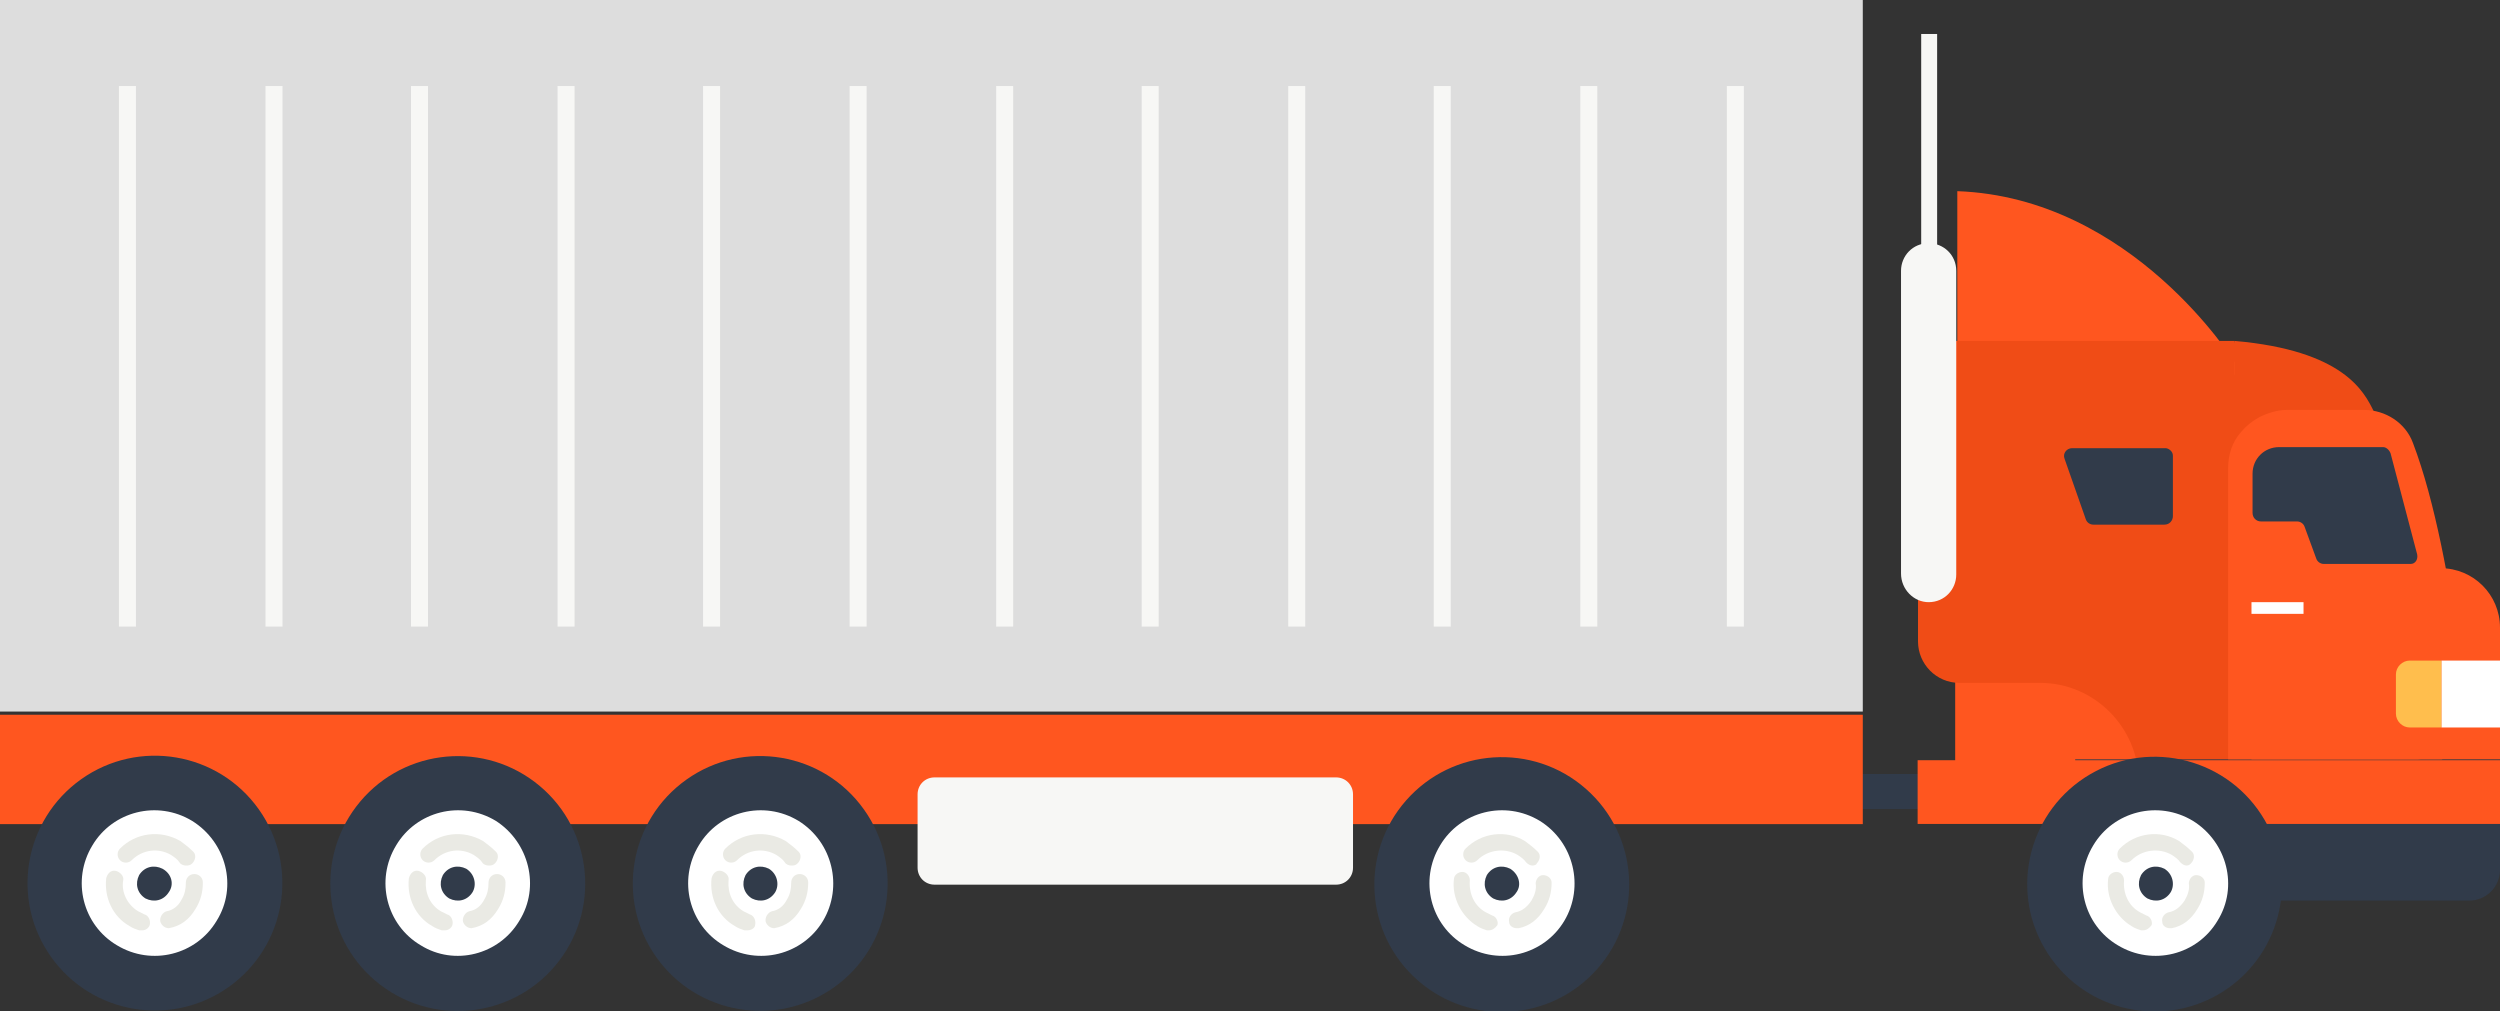<?xml version="1.0" encoding="utf-8"?>
<!-- Generator: Adobe Illustrator 24.1.1, SVG Export Plug-In . SVG Version: 6.00 Build 0)  -->
<svg version="1.1" id="Слой_1" xmlns="http://www.w3.org/2000/svg" xmlns:xlink="http://www.w3.org/1999/xlink" x="0px" y="0px"
	 viewBox="0 0 235.4 95.2" style="enable-background:new 0 0 235.4 95.2;" xml:space="preserve">
<rect x="0" y="0" width="235.4" height="95.2" fill="#333333" stroke="none"/>
<style type="text/css">
	.st0{fill:#F04C16;}
	.st1{fill:#FF561F;}
	.st2{fill:#313B4A;}
	.st3{fill:#FFFFFF;}
	.st4{fill:#EAEAE4;}
	.st5{fill:#F7F7F5;}
	.st6{fill:#FFBE4D;}
	.st7{fill:#DDDDDD;}
</style>
<g id="car_2_">
	<g id="XMLID_1154_">
		<g id="XMLID_1244_">
			<g id="XMLID_1245_">
				<path id="XMLID_1246_" class="st0" d="M226.7,71.7H207l0.5-9.6l0-0.4l1.2-21l1.7-8.6c10.3,0.9,12.2,4.8,13.1,6.6
					c3.5,6.6,5.6,20.1,6.6,29.2C230.3,69.9,228.8,71.7,226.7,71.7z"/>
			</g>
		</g>
		<g id="XMLID_1241_">
			<g id="XMLID_1242_">
				<path id="XMLID_1243_" class="st1" d="M184.2,35.3h26.2c0-0.4,0-0.8,0-1.2c0,0-9.6-15.5-26.1-16.1V35.3z"/>
			</g>
		</g>
		<g id="XMLID_1234_">
			<g id="XMLID_1238_">
				<g id="XMLID_1239_">
					<rect id="XMLID_1240_" x="184.1" y="61.7" class="st1" width="24.4" height="15.4"/>
				</g>
			</g>
			<g id="XMLID_1235_">
				<g id="XMLID_1236_">
					<path id="XMLID_1237_" class="st0" d="M210.4,32.1v42.8h-9v-1.2c0-5.2-4.2-9.4-9.3-9.4h-7.6c-2.2,0-3.9-1.8-3.9-3.9V32.1H210.4
						z"/>
				</g>
			</g>
		</g>
		<g id="XMLID_1231_">
			<g id="XMLID_1232_">
				
					<rect id="XMLID_1233_" x="173" y="72.9" transform="matrix(-1 -1.224647e-16 1.224647e-16 -1 396.3 149.082)" class="st2" width="50.2" height="3.3"/>
			</g>
		</g>
		<g id="XMLID_1228_">
			<g id="XMLID_1229_">
				<path id="XMLID_1230_" class="st2" d="M195.5,84.8h37c1.6,0,2.9-1.3,2.9-2.9V71.5h-40V84.8z"/>
			</g>
		</g>
		<g id="XMLID_1225_">
			<g id="XMLID_1226_">
				
					<rect id="XMLID_1227_" x="180.5" y="71.5" transform="matrix(-1 -1.224647e-16 1.224647e-16 -1 415.964 149.082)" class="st1" width="54.9" height="6"/>
			</g>
		</g>
		<g id="XMLID_1206_">
			<g id="XMLID_1222_">
				<g id="XMLID_1223_">
					
						<ellipse id="XMLID_1224_" transform="matrix(0.863 -0.504 0.504 0.863 -14.245 113.76)" class="st2" cx="203" cy="83.2" rx="12" ry="12"/>
				</g>
			</g>
			<g id="XMLID_1219_">
				<g id="XMLID_1220_">
					<path id="XMLID_1221_" class="st3" d="M208.8,86.7c-1.9,3.2-6.1,4.3-9.4,2.3c-3.2-1.9-4.3-6.1-2.3-9.4c1.9-3.2,6.1-4.3,9.4-2.3
						C209.7,79.3,210.8,83.5,208.8,86.7z"/>
				</g>
			</g>
			<g id="XMLID_1216_">
				<g id="XMLID_1217_">
					<path id="XMLID_1218_" class="st2" d="M204.4,84c-0.5,0.8-1.4,1-2.2,0.6c-0.8-0.5-1-1.4-0.6-2.2c0.5-0.8,1.4-1,2.2-0.6
						C204.6,82.3,204.8,83.3,204.4,84z"/>
				</g>
			</g>
			<g id="XMLID_1213_">
				<g id="XMLID_1214_">
					<path id="XMLID_1215_" class="st4" d="M204.3,87.4c-0.3,0-0.7-0.2-0.7-0.6c-0.1-0.4,0.2-0.8,0.6-0.9c0.6-0.1,1.1-0.5,1.5-1.1
						c0.3-0.5,0.5-1.1,0.4-1.6c0-0.4,0.3-0.8,0.7-0.8c0.4,0,0.8,0.3,0.8,0.7c0,0.9-0.2,1.7-0.7,2.5c-0.6,1-1.4,1.6-2.4,1.8
						C204.4,87.4,204.4,87.4,204.3,87.4z"/>
				</g>
			</g>
			<g id="XMLID_1210_">
				<g id="XMLID_1211_">
					<path id="XMLID_1212_" class="st4" d="M201.8,87.6c-0.1,0-0.2,0-0.2,0c-0.3-0.1-0.6-0.2-0.9-0.4c-1.5-0.9-2.4-2.7-2.2-4.4
						c0-0.4,0.4-0.7,0.8-0.7c0.4,0,0.7,0.4,0.7,0.8c-0.1,1.2,0.4,2.4,1.5,3c0.2,0.1,0.4,0.2,0.6,0.3c0.4,0.1,0.6,0.6,0.5,0.9
						C202.4,87.4,202.1,87.6,201.8,87.6z"/>
				</g>
			</g>
			<g id="XMLID_1207_">
				<g id="XMLID_1208_">
					<path id="XMLID_1209_" class="st4" d="M205.9,81.5c-0.2,0-0.4-0.1-0.6-0.3c-0.2-0.3-0.5-0.5-0.8-0.7c-1.2-0.7-2.8-0.5-3.8,0.5
						c-0.3,0.3-0.8,0.3-1.1,0c-0.3-0.3-0.3-0.8,0-1.1c1.5-1.5,3.8-1.8,5.6-0.7c0.4,0.3,0.8,0.6,1.2,1c0.3,0.3,0.2,0.8-0.1,1.1
						C206.2,81.4,206.1,81.5,205.9,81.5z"/>
				</g>
			</g>
		</g>
		<g id="XMLID_1203_">
			<g id="XMLID_1204_">
				<path id="XMLID_1205_" class="st2" d="M204.6,42.9v5.7c0,0.4-0.3,0.8-0.8,0.8h-6.7c-0.3,0-0.6-0.2-0.7-0.5l-2-5.7
					c-0.2-0.5,0.2-1,0.7-1h8.8C204.2,42.2,204.6,42.5,204.6,42.9z"/>
			</g>
		</g>
		<g id="XMLID_1190_">
			<g id="XMLID_1198_">
				<g id="XMLID_1199_">
					<path id="XMLID_1201_" class="st5" d="M181.6,56.7L181.6,56.7c1.5,0,2.6-1.2,2.6-2.6V25.5c0-1.5-1.2-2.6-2.6-2.6l0,0
						c-1.5,0-2.6,1.2-2.6,2.6V54C179,55.5,180.2,56.7,181.6,56.7z"/>
				</g>
			</g>
			<g id="XMLID_1192_">
				<g id="XMLID_1194_">
					<rect id="XMLID_1196_" x="180.9" y="3.2" class="st5" width="1.5" height="23.5"/>
				</g>
			</g>
		</g>
		<g id="XMLID_1184_">
			<g id="XMLID_1186_">
				<path id="XMLID_1188_" class="st1" d="M235.4,59.1v12.4H212V53.5h17.8C232.9,53.5,235.4,56,235.4,59.1z"/>
			</g>
		</g>
		<g id="XMLID_1180_">
			<g id="XMLID_1181_">
				<path id="XMLID_1182_" class="st1" d="M232.4,68.4c-0.1,1.5-1.1,2.7-2.5,3.1h-20.1V44.1c0-1.3,0.4-2.5,1.2-3.4
					c0.5-0.6,1-1,1.7-1.4c0.8-0.4,1.7-0.7,2.6-0.7h7.3c2,0,3.9,1.2,4.6,3.1c2.1,5.5,3.5,13.4,4.5,20.3c0.3,2,0.5,4,0.7,5.7
					C232.4,68.1,232.4,68.2,232.4,68.4z"/>
			</g>
		</g>
		<g id="XMLID_1174_">
			<g id="XMLID_1176_">
				<path id="XMLID_1178_" class="st2" d="M227.6,52.2l-2.5-9.5c-0.1-0.3-0.4-0.6-0.7-0.6h-9.8c-1.4,0-2.5,1.1-2.5,2.5v3.7
					c0,0.4,0.3,0.8,0.8,0.8h3.4c0.3,0,0.6,0.2,0.7,0.5l1.1,3c0.1,0.3,0.4,0.5,0.7,0.5h8.2C227.4,53.1,227.7,52.7,227.6,52.2z"/>
			</g>
		</g>
		<g id="XMLID_1162_">
			<g id="XMLID_1168_">
				<g id="XMLID_1170_">
					<path id="XMLID_1172_" class="st6" d="M226.9,62.2c-0.7,0-1.3,0.6-1.3,1.3v3.7c0,0.7,0.6,1.3,1.3,1.3h3v-6.3H226.9z"/>
				</g>
			</g>
			<g id="XMLID_1163_">
				<g id="XMLID_1164_">
					<rect id="XMLID_1166_" x="229.9" y="62.2" class="st3" width="5.5" height="6.3"/>
				</g>
			</g>
		</g>
		<g id="XMLID_1156_">
			<g id="XMLID_1158_">
				<rect id="XMLID_1160_" x="212" y="56.7" class="st3" width="4.9" height="1.1"/>
			</g>
		</g>
	</g>
	<g id="XMLID_1077_">
		<g id="XMLID_1148_">
			<g id="XMLID_1150_">
				<rect id="XMLID_1152_" class="st7" width="175.4" height="67"/>
			</g>
		</g>
		<g id="XMLID_1144_">
			<g id="XMLID_1145_">
				<rect id="XMLID_1146_" y="67.3" class="st1" width="175.4" height="10.3"/>
			</g>
		</g>
		<g id="XMLID_1080_">
			<g id="XMLID_1140_">
				<rect id="XMLID_1142_" x="11.2" y="8.1" class="st5" width="1.6" height="50.9"/>
			</g>
			<g id="XMLID_1136_">
				<rect id="XMLID_1138_" x="25" y="8.1" class="st5" width="1.6" height="50.9"/>
			</g>
			<g id="XMLID_1132_">
				<rect id="XMLID_1134_" x="38.7" y="8.1" class="st5" width="1.6" height="50.9"/>
			</g>
			<g id="XMLID_1128_">
				<rect id="XMLID_1130_" x="52.5" y="8.1" class="st5" width="1.6" height="50.9"/>
			</g>
			<g id="XMLID_1126_">
				<rect id="XMLID_1127_" x="66.2" y="8.1" class="st5" width="1.6" height="50.9"/>
			</g>
			<g id="XMLID_1123_">
				<rect id="XMLID_1125_" x="80" y="8.1" class="st5" width="1.6" height="50.9"/>
			</g>
			<g id="XMLID_1119_">
				<rect id="XMLID_1121_" x="93.8" y="8.1" class="st5" width="1.6" height="50.9"/>
			</g>
			<g id="XMLID_1115_">
				<rect id="XMLID_1117_" x="107.5" y="8.1" class="st5" width="1.6" height="50.9"/>
			</g>
			<g id="XMLID_1111_">
				<rect id="XMLID_1113_" x="121.3" y="8.1" class="st5" width="1.6" height="50.9"/>
			</g>
			<g id="XMLID_1101_">
				<rect id="XMLID_1109_" x="135" y="8.1" class="st5" width="1.6" height="50.9"/>
			</g>
			<g id="XMLID_1097_">
				<rect id="XMLID_1099_" x="148.8" y="8.1" class="st5" width="1.6" height="50.9"/>
			</g>
			<g id="XMLID_1083_">
				<rect id="XMLID_1095_" x="162.6" y="8.1" class="st5" width="1.6" height="50.9"/>
			</g>
		</g>
	</g>
	<g id="XMLID_1023_">
		<g id="XMLID_1067_">
			<g id="XMLID_1071_">
				
					<ellipse id="XMLID_1075_" transform="matrix(0.66 -0.751 0.751 0.66 -14.399 134.57)" class="st2" cx="141.4" cy="83.2" rx="12" ry="12"/>
			</g>
		</g>
		<g id="XMLID_1059_">
			<g id="XMLID_1063_">
				<path id="XMLID_1065_" class="st3" d="M147.3,86.7c-1.9,3.2-6.1,4.3-9.4,2.3c-3.2-1.9-4.3-6.1-2.3-9.4c1.9-3.2,6.1-4.3,9.4-2.3
					C148.2,79.3,149.2,83.5,147.3,86.7z"/>
			</g>
		</g>
		<g id="XMLID_1051_">
			<g id="XMLID_1053_">
				<path id="XMLID_1056_" class="st2" d="M142.8,84c-0.5,0.8-1.4,1-2.2,0.6c-0.8-0.5-1-1.4-0.6-2.2c0.5-0.8,1.4-1,2.2-0.6
					C143,82.3,143.3,83.3,142.8,84z"/>
			</g>
		</g>
		<g id="XMLID_1037_">
			<g id="XMLID_1043_">
				<path id="XMLID_1047_" class="st4" d="M142.8,87.4c-0.3,0-0.7-0.2-0.7-0.6c-0.1-0.4,0.2-0.8,0.6-0.9c0.6-0.1,1.1-0.5,1.5-1.1
					c0.3-0.5,0.5-1.1,0.4-1.6c0-0.4,0.3-0.8,0.7-0.8c0.4,0,0.8,0.3,0.8,0.7c0,0.9-0.2,1.7-0.7,2.5c-0.6,1-1.4,1.6-2.4,1.8
					C142.9,87.4,142.8,87.4,142.8,87.4z"/>
			</g>
		</g>
		<g id="XMLID_1033_">
			<g id="XMLID_1035_">
				<path id="XMLID_1036_" class="st4" d="M140.2,87.6c-0.1,0-0.2,0-0.2,0c-0.3-0.1-0.6-0.2-0.9-0.4c-1.5-0.9-2.4-2.7-2.2-4.4
					c0-0.4,0.4-0.7,0.8-0.7c0.4,0,0.7,0.4,0.7,0.8c-0.1,1.2,0.4,2.4,1.5,3c0.2,0.1,0.4,0.2,0.6,0.3c0.4,0.1,0.6,0.6,0.5,0.9
					C140.8,87.4,140.5,87.6,140.2,87.6z"/>
			</g>
		</g>
		<g id="XMLID_1025_">
			<g id="XMLID_1028_">
				<path id="XMLID_1031_" class="st4" d="M144.3,81.5c-0.2,0-0.4-0.1-0.6-0.3c-0.2-0.3-0.5-0.5-0.8-0.7c-1.2-0.7-2.8-0.5-3.8,0.5
					c-0.3,0.3-0.8,0.3-1.1,0c-0.3-0.3-0.3-0.8,0-1.1c1.5-1.5,3.8-1.8,5.6-0.7c0.4,0.3,0.8,0.6,1.2,1c0.3,0.3,0.2,0.8-0.1,1.1
					C144.7,81.4,144.5,81.5,144.3,81.5z"/>
			</g>
		</g>
	</g>
	<g id="XMLID_826_">
		<g id="XMLID_993_">
			<g id="XMLID_1016_">
				
					<ellipse id="XMLID_1019_" transform="matrix(0.815 -0.579 0.579 0.815 -34.944 56.835)" class="st2" cx="71.6" cy="83.2" rx="12" ry="12"/>
			</g>
			<g id="XMLID_1008_">
				<path id="XMLID_1012_" class="st3" d="M77.5,86.7c-1.9,3.2-6.1,4.3-9.4,2.3c-3.2-1.9-4.3-6.1-2.3-9.4c1.9-3.2,6.1-4.3,9.4-2.3
					C78.4,79.3,79.4,83.5,77.5,86.7z"/>
			</g>
			<g id="XMLID_1006_">
				<path id="XMLID_1007_" class="st2" d="M73,84c-0.5,0.8-1.4,1-2.2,0.6c-0.8-0.5-1-1.4-0.6-2.2c0.5-0.8,1.4-1,2.2-0.6
					C73.2,82.3,73.4,83.3,73,84z"/>
			</g>
			<g id="XMLID_1003_">
				<path id="XMLID_1005_" class="st4" d="M72.9,87.4c-0.4,0-0.7-0.3-0.8-0.6c-0.1-0.4,0.2-0.9,0.6-1c0.6-0.1,1.1-0.5,1.4-1.1
					c0.3-0.5,0.4-1,0.4-1.6c0-0.4,0.3-0.8,0.8-0.8c0.4,0,0.8,0.3,0.8,0.8c0,0.9-0.2,1.7-0.7,2.5c-0.6,1-1.4,1.6-2.5,1.8
					C73.1,87.4,73,87.4,72.9,87.4z"/>
			</g>
			<g id="XMLID_997_">
				<path id="XMLID_1001_" class="st4" d="M70.4,87.6c-0.1,0-0.2,0-0.3,0c-0.3-0.1-0.6-0.2-0.9-0.4c-1.6-0.9-2.4-2.7-2.2-4.5
					c0.1-0.4,0.4-0.8,0.9-0.7c0.4,0.1,0.8,0.5,0.7,0.9c-0.1,1.2,0.4,2.3,1.4,2.9c0.2,0.1,0.4,0.2,0.6,0.3c0.4,0.1,0.6,0.6,0.5,1
					C71.1,87.4,70.7,87.6,70.4,87.6z"/>
			</g>
			<g id="XMLID_994_">
				<path id="XMLID_995_" class="st4" d="M74.5,81.5c-0.2,0-0.5-0.1-0.6-0.3c-0.2-0.3-0.5-0.5-0.8-0.7c-1.2-0.7-2.7-0.5-3.7,0.5
					c-0.3,0.3-0.8,0.3-1.1,0c-0.3-0.3-0.3-0.8,0-1.1c1.5-1.5,3.8-1.8,5.7-0.7c0.4,0.3,0.8,0.6,1.2,1c0.3,0.3,0.2,0.8-0.1,1.1
					C74.9,81.5,74.7,81.5,74.5,81.5z"/>
			</g>
		</g>
		<g id="XMLID_859_">
			<g id="XMLID_989_">
				
					<ellipse id="XMLID_991_" transform="matrix(0.604 -0.797 0.797 0.604 -49.239 67.294)" class="st2" cx="43.1" cy="83.2" rx="12" ry="12"/>
			</g>
			<g id="XMLID_876_">
				<path id="XMLID_988_" class="st3" d="M48.9,86.7C47,89.9,42.8,91,39.6,89c-3.2-1.9-4.3-6.1-2.3-9.4c1.9-3.2,6.1-4.3,9.4-2.3
					C49.8,79.3,50.9,83.5,48.9,86.7z"/>
			</g>
			<g id="XMLID_872_">
				<path id="XMLID_874_" class="st2" d="M44.5,84c-0.5,0.8-1.4,1-2.2,0.6c-0.8-0.5-1-1.4-0.6-2.2c0.5-0.8,1.4-1,2.2-0.6
					C44.7,82.3,44.9,83.3,44.5,84z"/>
			</g>
			<g id="XMLID_868_">
				<path id="XMLID_870_" class="st4" d="M44.4,87.4c-0.4,0-0.7-0.3-0.8-0.6c-0.1-0.4,0.2-0.9,0.6-1c0.6-0.1,1.1-0.5,1.4-1.1
					c0.3-0.5,0.4-1,0.4-1.6c0-0.4,0.3-0.8,0.8-0.8c0.4,0,0.8,0.3,0.8,0.8c0,0.9-0.2,1.7-0.7,2.5c-0.6,1-1.4,1.6-2.5,1.8
					C44.5,87.4,44.5,87.4,44.4,87.4z"/>
			</g>
			<g id="XMLID_862_">
				<path id="XMLID_864_" class="st4" d="M41.9,87.6c-0.1,0-0.2,0-0.3,0c-0.3-0.1-0.6-0.2-0.9-0.4c-1.6-0.9-2.4-2.7-2.2-4.5
					c0.1-0.4,0.4-0.8,0.9-0.7c0.4,0.1,0.8,0.5,0.7,0.9c-0.1,1.2,0.4,2.3,1.4,2.9c0.2,0.1,0.4,0.2,0.6,0.3c0.4,0.1,0.6,0.6,0.5,1
					C42.5,87.4,42.2,87.6,41.9,87.6z"/>
			</g>
			<g id="XMLID_860_">
				<path id="XMLID_861_" class="st4" d="M46,81.5c-0.2,0-0.5-0.1-0.6-0.3c-0.2-0.3-0.5-0.5-0.8-0.7c-1.2-0.7-2.7-0.5-3.7,0.5
					c-0.3,0.3-0.8,0.3-1.1,0c-0.3-0.3-0.3-0.8,0-1.1c1.5-1.5,3.8-1.8,5.7-0.7c0.4,0.3,0.8,0.6,1.2,1c0.3,0.3,0.2,0.8-0.1,1.1
					C46.4,81.5,46.2,81.5,46,81.5z"/>
			</g>
		</g>
		<g id="XMLID_827_">
			<g id="XMLID_856_">
				
					<ellipse id="XMLID_858_" transform="matrix(0.815 -0.579 0.579 0.815 -45.483 23.8)" class="st2" cx="14.6" cy="83.2" rx="12" ry="12"/>
			</g>
			<g id="XMLID_837_">
				<path id="XMLID_854_" class="st3" d="M20.4,86.7C18.5,89.9,14.3,91,11,89c-3.2-1.9-4.3-6.1-2.3-9.4c1.9-3.2,6.1-4.3,9.4-2.3
					C21.3,79.3,22.4,83.5,20.4,86.7z"/>
			</g>
			<g id="XMLID_834_">
				<path id="XMLID_835_" class="st2" d="M15.9,84c-0.5,0.8-1.4,1-2.2,0.6c-0.8-0.5-1-1.4-0.6-2.2c0.5-0.8,1.4-1,2.2-0.6
					C16.2,82.3,16.4,83.3,15.9,84z"/>
			</g>
			<g id="XMLID_832_">
				<path id="XMLID_833_" class="st4" d="M15.9,87.4c-0.4,0-0.7-0.3-0.8-0.6c-0.1-0.4,0.2-0.9,0.6-1c0.6-0.1,1.1-0.5,1.4-1.1
					c0.3-0.5,0.4-1,0.4-1.6c0-0.4,0.3-0.8,0.8-0.8c0.4,0,0.8,0.3,0.8,0.8c0,0.9-0.2,1.7-0.7,2.5c-0.6,1-1.4,1.6-2.5,1.8
					C16,87.4,16,87.4,15.9,87.4z"/>
			</g>
			<g id="XMLID_830_">
				<path id="XMLID_831_" class="st4" d="M13.4,87.6c-0.1,0-0.2,0-0.3,0c-0.3-0.1-0.6-0.2-0.9-0.4c-1.6-0.9-2.4-2.7-2.2-4.5
					c0.1-0.4,0.4-0.8,0.9-0.7c0.4,0.1,0.8,0.5,0.7,0.9C11.4,84,12,85.2,13,85.8c0.2,0.1,0.4,0.2,0.6,0.3c0.4,0.1,0.6,0.6,0.5,1
					C14,87.4,13.7,87.6,13.4,87.6z"/>
			</g>
			<g id="XMLID_828_">
				<path id="XMLID_829_" class="st4" d="M17.5,81.5c-0.2,0-0.5-0.1-0.6-0.3c-0.2-0.3-0.5-0.5-0.8-0.7c-1.2-0.7-2.7-0.5-3.7,0.5
					c-0.3,0.3-0.8,0.3-1.1,0c-0.3-0.3-0.3-0.8,0-1.1c1.5-1.5,3.8-1.8,5.7-0.7c0.4,0.3,0.8,0.6,1.2,1c0.3,0.3,0.2,0.8-0.1,1.1
					C17.9,81.5,17.7,81.5,17.5,81.5z"/>
			</g>
		</g>
	</g>
	<g id="XMLID_734_">
		<g id="XMLID_824_">
			<path id="XMLID_825_" class="st5" d="M125.8,83.3H88c-0.9,0-1.6-0.7-1.6-1.6v-6.9c0-0.9,0.7-1.6,1.6-1.6h37.8
				c0.9,0,1.6,0.7,1.6,1.6v6.9C127.4,82.6,126.7,83.3,125.8,83.3z"/>
		</g>
	</g>
</g>
</svg>
